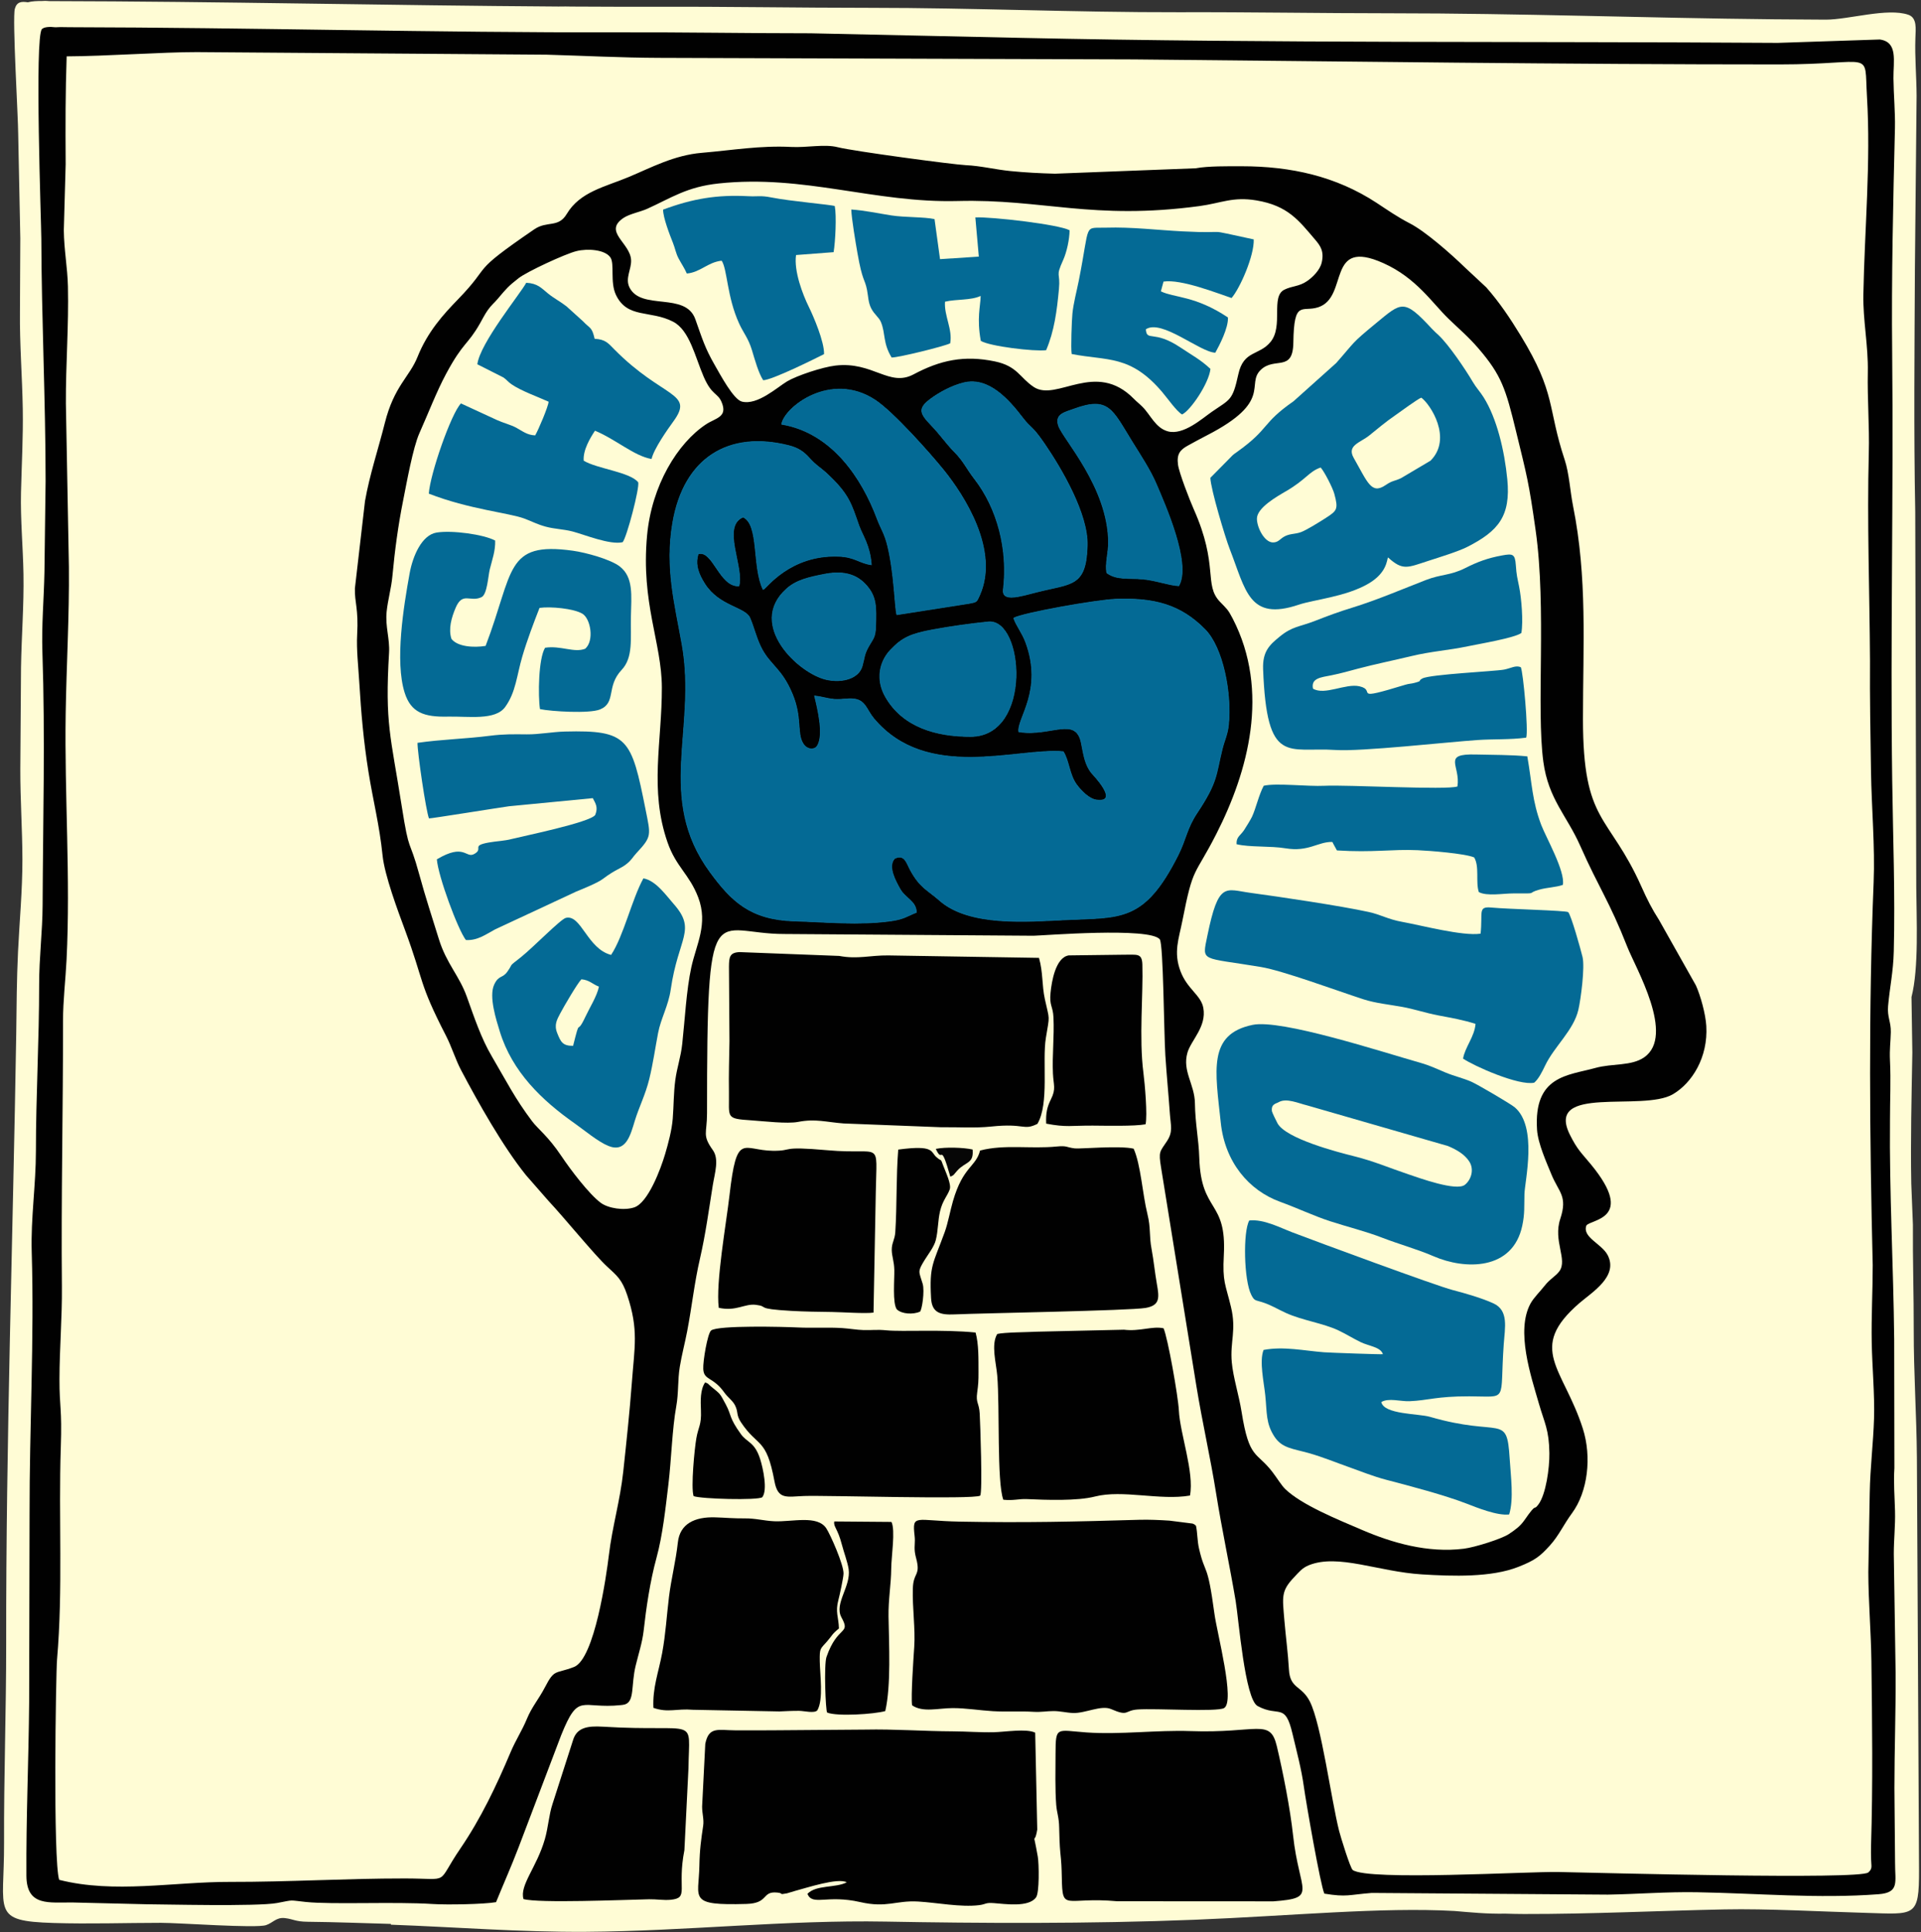 <?xml version="1.0" encoding="UTF-8"?>
<svg xmlns="http://www.w3.org/2000/svg" xmlns:xlink="http://www.w3.org/1999/xlink" width="521pt" height="524pt" viewBox="0 0 521 524" version="1.1">
<rect x="0" y="0" width="521" height="524" fill="#333333" stroke="none"/>
<g id="surface1">
<path style=" stroke:none;fill-rule:evenodd;fill:rgb(100%,98.799%,83.499%);fill-opacity:1;" d="M 394.484 518.223 C 398.863 518.586 403.066 519.039 408.324 518.945 C 409.996 519 411.664 519.035 413.324 519.039 C 431.441 519.07 449.551 518.168 467.66 517.793 C 479.27 517.551 494.012 518.398 505.93 518.727 C 519.391 519.102 520.508 520.082 520.465 506.988 L 519.887 395.254 C 519.793 383.762 519.012 372.277 519.031 360.812 C 519.047 351.266 518.738 341.594 518.805 332.109 L 518.363 321.016 C 518.137 309.16 518.449 297.281 518.652 285.43 L 518.422 270.375 C 520.445 262.562 519.773 249.176 519.715 240.656 L 519.438 138.867 C 519.016 116.82 519.242 94.723 519.348 72.668 L 519.805 25.984 C 519.777 20.633 519.297 15.633 519.48 10.293 C 519.566 7.801 519.973 4.844 517.578 4.008 C 511.938 2.047 501.406 5.324 495.215 5.328 L 481.055 5.23 C 446.395 4.887 412.098 3.602 377.355 3.602 C 358.148 3.602 338.832 3.25 319.57 3.316 C 291.707 3.371 263.898 2.121 235.945 2.121 C 216.742 2.121 197.422 1.77 178.164 1.836 C 175.312 1.84 172.461 1.844 169.609 1.84 C 164.746 1.809 159.887 1.789 155.027 1.781 C 154.07 1.777 152.762 1.719 151.473 1.773 C 105.5 1.484 59.516 0.387 13.617 0.301 C 13.434 0.301 13.242 0.297 13.035 0.293 L 13.031 0.27 C 12.449 0.215 11.961 0.227 11.527 0.27 C 10.18 0.262 8.695 0.309 7.539 0.625 L 7.441 0.609 C 5.82 0.371 4.551 0.473 4.023 2.391 C 3.312 4.969 4.934 31.93 4.934 36.316 L 5.508 64.633 C 5.508 71.262 5.41 77.914 5.41 84.531 C 5.312 93.332 6.031 102.137 6.176 110.934 C 6.301 118.465 5.875 125.984 5.695 133.512 C 5.52 140.902 6.242 148.316 6.367 155.707 C 6.512 164.125 5.836 172.547 5.699 180.961 L 5.508 208.512 C 5.484 216.758 6.062 224.93 6.078 233.004 C 6.09 241.449 5.293 249.719 4.887 258.121 C 4.531 265.508 4.492 273.156 4.402 280.453 C 3.508 335.582 1.609 390.586 1.676 445.766 C 1.695 463.746 1.031 481.734 1.102 499.719 C 1.18 518.562 -2.551 520.957 14.59 521.477 C 24.32 521.773 33.969 521.441 43.672 521.434 C 48.691 521.43 69.348 522.961 72.141 522.059 C 73.992 521.461 74.93 519.879 77.23 520.145 C 79.586 520.41 80.051 521.113 83.465 521.145 C 90.891 521.219 98.469 521.52 106.027 521.727 L 106.027 521.938 C 123.621 522.582 141.211 523.98 158.816 523.871 C 185.957 523.703 213.055 520.605 240.188 521.098 C 265.32 521.555 295.301 521.746 324.152 520.594 C 349.918 519.562 374.785 517.113 394.484 518.223 "/>
<path style=" stroke:none;fill-rule:evenodd;fill:rgb(0.392%,0.392%,0.392%);fill-opacity:1;" d="M 268.023 168.656 C 277.668 167.68 279.973 199.629 263.309 199.703 C 253.988 199.742 244.871 197.184 240.168 188.969 C 237.492 184.297 238.516 179.465 241.516 176.281 C 244.707 172.898 247.086 171.875 253.047 170.777 C 257.77 169.902 263.145 169.152 268.023 168.656 Z M 219.836 9.027 C 202.465 9.027 184.992 8.711 167.57 8.77 C 117.945 8.871 68.285 7.477 18.734 7.379 C 17.75 7.379 16.363 7.309 15.059 7.398 C 13.543 7.219 12.004 7.27 11.379 7.887 C 9.34 9.895 11.195 60.836 11.207 64.684 C 11.273 86.613 12.367 108.547 12.367 130.473 L 12.055 155.094 C 11.91 162.555 11.25 169.441 11.504 176.965 C 12.273 199.848 11.656 222.609 11.555 245.504 C 11.523 252.641 10.609 259.68 10.617 266.977 C 10.629 282.121 9.738 297.117 9.738 312.18 C 9.738 321.273 8.328 330.391 8.602 339.48 C 9.312 363.199 7.977 386.922 8.016 410.641 L 7.906 461.66 C 7.773 477.324 7.062 492.992 7.16 508.656 C 7.215 517.137 13.383 515.816 19.852 515.918 L 39.973 516.402 C 43.574 516.402 69.867 517.059 75.152 516.055 C 79.949 515.148 78.164 515.277 82.949 515.773 C 90.117 516.52 107.004 515.66 117.402 516.332 C 121.172 516.578 131.211 516.41 134.535 515.824 C 136.527 510.941 138.652 506.176 140.625 501.02 L 152.207 470.523 C 156.988 458.695 157.539 463.535 168.398 462.387 C 168.797 462.344 169.129 462.312 169.504 462.195 C 172.152 461.363 171.125 456.973 172.387 451.746 C 173.094 448.805 174.215 445.34 174.551 442.324 C 175.266 435.934 176.328 428.742 178.031 422.523 C 179.734 416.281 180.492 409.07 181.289 402.438 C 182.086 395.801 182.293 387.512 183.414 381.348 C 184.07 377.734 183.777 374.246 184.367 370.66 C 184.898 367.406 185.758 364.219 186.363 361.051 C 187.695 354.121 188.281 348.051 189.848 341.27 C 191.375 334.629 192.227 328.203 193.305 321.473 C 193.852 318.07 195.098 314.375 193.332 311.887 C 190.371 307.719 191.754 307.477 191.754 301.887 C 191.754 241.004 193.223 253.309 212.73 253.281 L 280.309 253.754 C 282.941 253.703 311.922 251.367 314.551 254.738 C 315.523 255.988 315.668 280.066 316.059 286.219 C 316.41 291.621 316.91 296.672 317.281 301.961 C 317.508 305.195 318.195 306.883 316.508 309.434 C 314.531 312.418 314.195 312.215 314.879 316.504 L 324.477 375.871 C 326.113 385.91 328.27 395.203 329.82 404.926 C 331.387 414.762 333.52 424.574 335.121 434.105 C 335.93 438.898 337.613 460.742 341.074 462.633 C 346.84 465.781 348.504 461.492 350.539 470.145 C 351.672 474.953 352.965 479.699 353.621 484.488 C 354.184 488.566 358.105 511.191 359.184 513.516 C 365.324 514.52 365.762 513.809 372.055 513.324 L 436.059 513.785 C 444.211 513.645 451.984 512.992 460.227 513.137 C 476.613 513.418 493.078 514.922 509.473 513.676 C 515.266 513.234 513.93 510.371 513.965 505.074 L 513.789 484.934 C 513.789 474.527 514.184 464.117 514.113 453.605 L 513.625 421.383 C 513.621 417.434 514.059 413.773 513.953 409.746 C 513.852 405.871 513.531 401.977 513.785 398.109 L 513.73 363.199 C 513.531 343.363 512.391 323.512 512.59 303.676 C 512.586 298.184 512.852 293.152 512.586 287.562 C 512.441 284.496 512.75 282.695 512.812 279.91 C 512.879 277.082 511.809 275.812 512.074 272.805 C 512.531 267.676 513.477 263.559 513.617 258.027 C 514.012 242.453 513.398 227.047 513.188 211.477 C 512.66 172.844 513.578 134.199 513.18 95.562 C 512.969 75.285 513.445 54.965 513.934 34.699 C 514.027 30.426 513.578 25.641 513.531 21.273 C 513.477 16.531 514.816 11.406 509.828 10.711 L 482.156 11.629 C 413.75 11.176 345.328 11.762 276.938 10.27 Z M 18.078 15.285 C 28.84 15.238 44.277 14.109 53.348 14.129 L 148.25 14.828 C 158.402 15.117 168.555 15.656 178.715 15.691 L 307.609 16.113 C 365.938 16.652 424.273 17.469 482.602 17.469 C 508.551 17.469 505.57 13.145 506.348 26.195 C 507.414 44.023 505.703 62.078 505.367 79.898 C 505.238 86.828 506.719 93.699 506.574 100.934 C 506.426 108.254 507.043 115.648 506.844 122.863 C 506.344 141.684 507.07 160.422 507.168 179.254 C 507.098 189.27 507.289 199.266 507.441 209.273 C 507.59 219.008 508.547 229.652 508.156 239.227 C 506.754 273.859 507.07 308.426 507.906 343.059 C 507.906 350.086 507.508 357.055 507.637 364.094 C 507.762 370.758 508.461 378.156 508.262 384.688 C 508.055 391.414 507.223 397.93 507.098 404.832 L 506.715 426.305 C 506.727 434.16 507.441 442.43 507.547 450.473 C 507.758 467.242 507.965 483.84 507.449 500.594 C 507.41 501.863 507.438 502.938 507.465 504.195 C 507.5 506.09 507.918 506.719 506.707 507.77 C 504.398 509.77 434.672 507.891 422.633 507.648 C 414.586 507.484 370.938 510.086 366.871 507.105 C 366.215 506.621 363.574 498.07 363.18 496.488 C 361.012 487.875 358.379 467.656 355.262 461.441 C 353.035 456.996 349.867 458.043 349.574 452.727 C 349.34 448.426 348.699 443.738 348.332 439.297 C 347.816 433.023 347.379 431.461 351.027 427.664 C 352.262 426.379 353.102 425.207 355.004 424.445 C 362.941 421.27 373.816 426.219 385.688 426.945 C 394.012 427.457 404.469 427.805 411.836 424.887 C 416.277 423.125 417.613 422.117 420.348 419.105 C 422.816 416.375 423.992 413.547 426.348 410.344 C 430.633 404.523 431.738 395.102 429.285 387.41 C 424.051 370.992 413.977 365.75 428.414 353.324 C 431.77 350.438 438.965 346.121 436.039 340.402 C 434.426 337.254 429.086 335.562 430.238 332.348 C 431.363 330.613 443.746 330.684 431.52 315.809 C 428.938 312.664 427.828 311.848 425.77 307.703 C 418.961 294.02 445.469 301.574 453.723 296.73 C 458.906 293.691 463.277 286.719 462.77 278.219 C 462.57 274.93 461.211 270.016 459.953 267.227 L 449.957 249.488 C 448.012 246.449 446.773 244.012 445.16 240.406 C 436.258 220.508 429.316 223.516 429.32 194.922 C 429.324 174.875 430.543 156.719 426.629 137.203 C 425.863 133.395 425.574 128.328 424.367 124.699 C 419.613 110.398 422.109 106.859 412.422 90.992 C 409.523 86.242 406.648 81.961 403.109 77.941 L 397.328 72.551 C 393.508 68.844 386.641 62.793 382.41 60.602 C 378.879 58.773 376.469 57.051 373.281 54.965 C 362.387 47.844 350.211 45.082 336.699 45.082 C 333.242 45.082 327.582 45.008 324.316 45.633 L 286.121 47.102 C 282.164 47 277.988 46.781 274.039 46.387 C 269.895 45.973 265.98 44.969 261.945 44.789 C 258.648 44.645 231.391 40.996 227.188 39.918 C 223.641 39.008 218.844 40.07 214.609 39.852 C 206.184 39.414 198.66 40.738 190.359 41.441 C 182.797 42.078 176.609 45.457 170.508 48.004 C 164.113 50.676 157.305 51.984 153.715 58.016 C 151.395 61.902 148.41 59.777 144.887 62.195 C 126.82 74.574 133.91 71.195 124.137 81.258 C 120.305 85.203 115.98 89.934 113.246 96.77 C 111.055 102.254 106.898 104.645 104.363 114.742 C 102.688 121.43 100.234 128.805 98.996 135.871 L 96.254 159.559 C 96.156 163.457 97.258 164.953 96.867 172.098 C 96.648 176.062 97.188 180.82 97.43 184.852 C 97.945 193.398 98.598 200.949 99.941 209.355 C 101.176 217.082 102.926 223.797 103.758 231.98 C 104.305 237.387 107.949 247.105 109.832 252.18 C 115.156 266.551 113.398 266.18 120.969 280.891 C 122.516 283.895 123.504 287.266 125.055 290.207 C 129.66 298.938 136.383 310.898 142.66 318.688 L 148.727 325.621 C 153.035 330.215 161.227 340.281 164.543 343.359 C 167.344 345.961 168.676 346.91 170.113 351.223 C 173.238 360.578 172.09 365.223 171.371 374.891 C 170.773 382.875 169.891 391.102 169.035 399.059 C 168.191 406.922 166.07 413.914 165.133 421.723 C 164.477 427.172 161.262 449.91 155.664 452.055 C 150.484 454.043 150.438 452.453 147.785 457.57 C 146.145 460.73 144.242 462.867 142.906 466.109 C 141.566 469.359 139.875 471.844 138.488 475.137 C 134.637 484.262 130.426 493.117 124.836 501.316 C 118.051 511.258 122.555 509.41 109.793 509.398 C 93.945 509.387 78.199 510.367 62.352 510.332 C 47.16 510.293 31.012 513.57 16.051 509.773 C 14.355 504.559 15.148 453.758 15.469 450.059 C 17.121 430.934 15.848 411.559 16.492 392.387 C 16.848 381.82 16.109 381.727 16.129 373.941 C 16.145 365.578 16.867 357.246 16.789 348.879 C 16.559 324.852 17.117 300.84 17.094 276.824 C 17.09 271.273 17.777 265.797 18.051 260.258 C 19.148 238.051 17.473 215.793 17.812 193.578 C 18.02 180.285 18.816 167.031 18.688 153.746 L 17.867 109.438 C 17.812 98.871 18.672 88.328 18.422 77.648 C 18.301 72.527 17.367 67.777 17.309 62.445 L 17.809 44.543 C 17.746 33.16 17.738 25.379 18.078 15.285 Z M 223.406 155.77 C 227.941 154.863 231.707 155.371 234.562 158.316 C 237.809 161.656 237.621 164.59 237.48 169.883 C 237.398 172.906 236.703 173.266 235.586 175.258 C 234.297 177.547 234.523 178.152 233.824 180.629 C 232.875 183.984 228.469 185.195 224.227 184.289 C 216.621 182.66 202.59 169.383 213.305 159.723 C 216.004 157.289 219.418 156.562 223.406 155.77 Z M 248.531 247.41 C 245.996 248.422 245.117 249.254 241.535 249.742 C 232.902 250.918 224.051 250.004 215.426 249.75 C 203.457 249.395 198.348 244.316 192.613 236.512 C 177.859 216.41 189.113 197.73 184.992 174.73 C 183.008 163.633 180.395 153.922 182.457 141.797 C 185.48 124.059 197.707 116.777 213.855 120.828 C 216.508 121.492 217.961 122.531 219.465 124.195 C 221.438 126.379 222.383 126.719 224.191 128.395 C 230.348 134.094 230.883 136.742 232.926 142.516 C 233.902 145.266 235.898 147.797 236.309 153.145 C 232.992 152.664 231.883 151.02 227.508 150.844 C 214.246 150.305 207.777 159.617 206.977 159.859 C 203.977 153.734 206.012 142.25 201.539 140.203 C 195.523 142.68 201.816 153.793 200.398 158.883 C 195.098 159.145 193.387 149.012 189.359 150.184 C 188.375 153.215 189.562 155.863 191.117 158.328 C 195.012 164.492 202.129 164.652 203.379 167.598 C 204.504 170.23 204.977 172.641 206.305 175.395 C 208.738 180.441 211.926 181.055 214.914 188.301 C 217.523 194.633 216.047 198.746 217.734 201.562 C 218.773 203.289 220.438 203.395 221.383 202.656 C 223.777 199.969 221.684 191.859 220.938 188.73 C 222.914 188.949 224.281 189.469 226.145 189.637 C 228.164 189.82 229.746 189.367 231.516 189.543 C 234.73 189.863 235.008 192.508 236.969 194.852 C 251.344 212.031 275.762 202.727 288.367 203.84 C 289.941 206.32 290.008 210.145 291.973 212.789 C 293.164 214.391 295.332 216.688 297.371 216.953 C 304.074 217.832 296.047 209.617 296.047 209.613 C 294.293 207.367 293.941 204.879 293.293 201.551 C 291.816 194.004 285.004 199.82 276.328 198.438 C 275.781 194.855 283.031 187.27 278.203 174.195 C 277.211 171.512 275.621 169.656 274.945 167.621 C 277.336 166.254 297.285 162.691 302.688 162.496 C 313.102 162.113 320.23 164 326.852 170.758 C 331.633 175.637 334.082 187.879 333.16 196.711 C 332.906 199.129 332.031 200.863 331.477 203.105 C 329.719 210.172 330.316 211.941 324.648 220.445 C 321.855 224.633 321.66 227.602 319.516 231.863 C 310.285 250.215 303.949 248.695 288.824 249.422 C 278.77 249.898 262.82 251.297 254.801 244.148 C 251.719 241.406 249.531 240.789 246.895 235.902 C 245.863 233.984 245.336 231.461 242.613 232.793 C 240.602 235.008 243.027 239.164 244.066 241.043 C 245.523 243.688 248.41 244.281 248.531 247.41 Z M 319.488 125.996 C 319.105 123.121 320.055 122 322.148 120.84 C 323.734 119.965 325.559 118.969 327.402 118.02 C 345.266 108.828 337.859 104.27 341.902 100.328 C 345.688 96.641 350.66 101.078 350.773 92.902 C 350.934 81.039 353.172 84.77 357.559 83.309 C 365.926 80.52 359.547 64.348 375.199 71.363 C 384.129 75.367 388.426 82.152 392.84 86.422 C 395.816 89.305 398.191 91.258 400.938 94.445 C 407.27 101.785 408.383 105.523 411.152 116.887 C 414.148 129.176 414.617 130.605 416.492 143.875 C 419.465 164.895 416.625 192.203 418.578 206.586 C 419.949 216.707 424.957 221.184 428.551 229.305 C 433.734 241.016 436.426 244.246 441.344 256.766 C 443.594 262.492 454.398 280.805 445.934 286.715 C 442.43 289.16 437.332 288.316 432.66 289.613 C 425.238 291.676 415.914 291.648 416.867 306.363 C 417.109 310.109 419.461 315.277 420.773 318.496 C 422.762 323.363 425.234 324.305 423.16 330.555 C 421.18 336.516 425.195 341.551 422.938 344.707 C 421.957 346.078 420.367 346.801 418.895 348.703 C 417.711 350.223 415.98 351.895 415.125 353.441 C 411.023 360.859 415.25 373.262 417.352 380.57 C 418.887 385.918 420.125 387.633 420.211 394.082 C 420.266 398.098 419.277 405.23 417.258 407.953 C 415.742 409.996 417.078 406.996 413.465 412.215 C 412.32 413.867 410.945 414.867 409.195 416.023 C 407.227 417.324 400.02 419.602 397.012 419.977 C 387.211 421.207 377.535 418.363 369.543 414.945 C 362.715 412.023 352.949 408.074 348.516 403.746 C 347.59 402.848 346.227 400.641 345.066 399.129 C 340.742 393.52 338.797 395.84 336.734 382.871 C 336.012 378.328 334.461 373.582 334.078 369.457 C 333.555 363.809 335.391 360.797 333.848 354.387 C 332.355 348.164 331.523 347.684 331.918 340.375 C 332.73 325.277 325.738 329.047 325.262 314.008 C 325.098 308.801 324.16 304.742 324.078 299.18 C 324.008 294.016 320.605 290.488 322.047 285.465 C 323.012 282.102 327.297 278.438 326.355 273.309 C 325.719 269.828 322.004 268.254 320.164 263.379 C 318.207 258.195 319.723 254.57 320.676 249.703 C 323.656 234.48 323.82 238.039 329.883 226.152 C 338.508 209.23 344.488 187.422 334.324 167.742 C 333.012 165.203 332.734 165.137 330.859 163.176 C 326.406 158.516 330.598 153.422 323.738 138.043 C 322.707 135.73 319.789 128.258 319.488 125.996 Z M 300.195 155.344 C 299.703 152.922 300.672 149.914 300.648 147.035 C 300.523 132.086 288.379 119.129 287.117 115.496 C 286.012 112.324 288.789 111.844 291.246 110.941 C 300.711 107.473 301.605 111.035 307.066 119.84 C 309.32 123.469 311.98 127.504 313.566 131.227 C 315.828 136.543 323.148 152.805 319.695 158.84 C 316.941 158.688 313.414 157.309 309.82 157.004 C 306.059 156.684 302.828 157.293 300.195 155.344 Z M 212.016 115.039 C 212.711 110.523 225.293 100.551 237.359 108.508 C 242.359 111.805 252.234 122.969 255.754 127.297 C 261.57 134.457 271.098 149.328 265.652 161.461 C 264.852 163.242 264.922 163.227 262.852 163.617 L 243.242 166.684 C 242.688 164.73 242.582 155.605 240.77 148.109 C 239.914 144.562 238.98 143.539 237.895 140.645 C 233.824 129.785 225.738 117.344 212.016 115.039 Z M 261.395 103.809 C 268.094 102.18 273.547 108.336 277.348 113.305 C 279.668 116.336 279.766 115.238 283.27 120.359 C 287.848 127.051 295.109 139.363 294.867 147.934 C 294.551 159.207 290.664 158.133 281.258 160.527 C 276.562 161.723 271.715 163.297 272.129 159.867 C 273.438 149 270.52 137.867 264.332 129.875 C 262.074 126.953 261.391 125.066 258.797 122.449 C 256.668 120.305 255.039 117.871 252.758 115.5 C 249.496 112.113 248.797 110.832 252.555 108.086 C 254.785 106.453 258.145 104.598 261.395 103.809 Z M 156.355 68.094 C 159.391 67.344 164.078 67.684 165.543 69.801 C 166.742 71.531 165.414 76.492 167.039 79.938 C 170.129 86.484 176.344 84.023 182.562 87.242 C 187.051 89.566 188.504 96.777 190.871 102.211 C 193.09 107.289 194.621 106.465 195.703 109.027 C 197.445 113.145 194.117 113.328 191.496 115.059 C 183.773 120.164 176.75 131.605 175.492 145.242 C 173.805 163.543 179.465 174.258 179.504 186.414 C 179.547 201.191 176.062 214.09 181.039 228.414 C 183.359 235.102 186.977 237.066 189.371 243.367 C 192.109 250.574 188.836 256.121 187.492 262.332 C 186.148 268.543 185.75 276.531 185.031 283.105 C 184.633 286.734 183.621 289.418 183.152 292.891 C 182.688 296.348 182.734 299.863 182.457 303.352 C 182.215 306.453 181.234 310.105 180.387 312.965 C 179.195 317 175.77 326.18 172.004 327.422 C 169.215 328.344 164.965 327.68 162.934 326.18 C 159.75 323.828 154.664 317.098 152.285 313.539 C 148.625 308.07 145.918 306.184 144.316 304.059 C 139.668 297.891 137.398 293.301 133.344 286.387 C 130.488 281.523 128.652 275.992 126.605 270.285 C 124.535 264.508 121.086 261.348 119.008 254.609 C 117.191 248.723 115.422 243.414 113.699 237.098 C 110.902 226.848 111.059 232.039 108.953 218.613 C 105.941 199.422 104.375 196.367 105.516 177.031 C 105.746 173.113 104.449 169.953 104.863 165.859 C 105.188 162.664 106.113 159.605 106.43 156.191 C 107.07 149.277 107.988 142.461 109.309 135.859 C 110.285 130.953 111.992 121.379 113.758 117.441 C 116.121 112.164 118.398 106.199 120.984 101.383 C 125.676 92.648 126.77 93.684 130.156 87.742 C 130.961 86.332 131.445 85.301 132.309 84.074 C 133.246 82.738 133.996 82.219 135.035 80.984 C 137.297 78.301 137.844 77.621 140.676 75.414 C 142.887 73.691 153.215 68.871 156.355 68.094 Z M 194.91 49.75 C 218.176 47.277 237.129 55.09 259.723 54.508 C 282.855 53.91 296.324 59.777 325.289 55.887 C 331.172 55.098 334.336 53.266 340.773 54.348 C 349.328 55.781 352.254 59.812 356.621 64.914 C 358.09 66.625 359.188 68.137 358.457 71.227 C 357.98 73.246 356.043 75.168 354.504 76.223 C 352.258 77.758 350.496 77.492 348.348 78.551 C 344.543 80.422 348.145 88.363 344.598 92.711 C 341.512 96.492 337.285 94.93 335.855 101.477 C 334.277 108.715 333.688 108.207 328.645 111.691 C 326.07 113.473 320.949 118.117 316.734 116.973 C 313.379 116.059 312.004 112.449 309.848 110.316 C 308.824 109.301 308.395 109.047 307.535 108.168 C 297.102 97.516 286.578 109.074 280.355 104.934 C 276.566 102.414 275.953 99.289 269.816 98.008 C 261.496 96.27 255.02 97.664 247.762 101.527 C 241.156 105.043 236.738 97.957 226.59 99.137 C 223.043 99.547 216.086 101.859 213.445 103.441 C 210.832 105.004 205.43 109.98 201.211 108.91 C 198.922 108.328 195.398 101.691 193.766 98.848 C 191.164 94.305 190.461 91.848 188.586 86.57 C 185.922 79.074 173.949 84.297 170.746 77.996 C 169.461 75.465 171.289 73.047 171.16 70.512 C 170.914 65.828 163.527 62.84 169.109 59.094 C 170.746 57.996 173.676 57.465 175.57 56.605 C 182.156 53.617 186.316 50.664 194.91 49.75 "/>
<path style=" stroke:none;fill-rule:evenodd;fill:rgb(0.392%,0.392%,0.392%);fill-opacity:1;" d="M 234.66 469.031 L 210.938 469.211 C 207.051 469.25 203.191 469.246 199.305 469.227 C 194.738 469.203 192.238 468.129 191.281 472.902 L 190.422 489.895 C 190.41 491.762 190.969 493.371 190.707 495.125 C 190.16 498.797 189.758 501.555 189.68 505.984 C 189.523 514.902 186.461 516.773 202.461 516.309 C 208.641 516.125 206.488 512.766 210.855 513.23 C 212.746 513.43 210.969 513.891 213.441 513.43 C 213.652 513.391 215.121 512.91 215.574 512.793 C 218.715 511.969 227.219 509.133 229.648 510.445 C 226.688 512.023 221.312 511.078 218.984 513.578 C 220.395 516.922 224.191 513.73 233.281 515.801 C 240.586 517.465 242.883 515.312 248.996 515.656 C 253.98 515.938 260.547 517.254 265.52 516.641 C 267.551 516.391 267.113 515.91 269.543 516.086 C 272.52 516.301 278.988 517.312 280.969 514.547 C 281.922 513.457 281.801 505.422 281.461 503.48 C 280.02 495.281 280.488 501.113 281.316 496.137 L 280.758 469.867 C 278.398 468.691 272.559 469.676 269.57 469.742 C 265.891 469.828 262.102 469.52 258.395 469.504 C 250.453 469.469 242.602 468.863 234.66 469.031 "/>
<path style=" stroke:none;fill-rule:evenodd;fill:rgb(0.392%,0.392%,0.392%);fill-opacity:1;" d="M 324.371 413.773 C 323.855 413.312 324.184 413.496 323.457 413.164 L 317.184 412.367 C 314.539 412.195 311.582 412.059 308.941 412.137 C 291.672 412.645 277.949 412.973 260.172 412.633 C 248.273 412.402 247.355 410.438 248.051 416.488 C 248.262 418.328 247.914 419.094 248.121 420.891 C 248.246 421.98 248.684 423.113 248.824 424.23 C 249.219 427.293 247.703 426.781 247.578 430.758 C 247.414 435.988 248.289 441.602 247.953 446.629 C 247.746 449.75 247.023 459.957 247.367 462.445 C 250.332 464.457 254.395 463.211 258.379 463.199 C 261.926 463.188 265.723 463.824 269.297 464.035 C 273.035 464.254 276.492 463.98 280.309 464.207 C 282.43 464.332 283.766 464.012 285.703 464.004 C 287.562 463.996 289.172 464.461 291.047 464.527 C 294.34 464.641 298.672 462.309 301.336 463.465 C 306.219 465.582 304.871 463.832 308.531 463.574 C 313.48 463.223 330.023 464.293 331.98 463.195 C 335.066 461.469 330.078 442.891 329.375 437.637 C 327.414 423.062 326.945 427.527 325.184 419.902 C 324.699 417.793 324.781 415.645 324.371 413.773 "/>
<path style=" stroke:none;fill-rule:evenodd;fill:rgb(0.392%,0.392%,0.392%);fill-opacity:1;" d="M 281.359 304.77 C 284.609 299.27 282.617 287.812 283.656 281.457 C 284.719 274.961 284.691 276.949 283.383 270.961 C 282.539 267.09 282.922 263.738 281.785 259.754 L 240.922 259.094 C 235.992 259.035 232.609 260.18 227.605 259.23 L 200.598 258.191 C 197.848 258.301 197.742 259.613 197.703 262.082 L 197.84 282.367 C 197.762 287.008 197.621 291.41 197.699 296.07 C 197.82 303.137 196.609 303.344 203.789 303.816 C 207.113 304.035 213.484 304.809 216.453 304.234 C 221.203 303.316 224.129 304.305 228.824 304.656 L 255.246 305.684 C 259.766 305.617 264.363 305.965 268.809 305.496 C 278.062 304.52 277.449 306.691 281.359 304.77 "/>
<path style=" stroke:none;fill-rule:evenodd;fill:rgb(0.392%,0.392%,0.392%);fill-opacity:1;" d="M 264.59 361.355 C 255.703 360.461 244.801 361.18 240.477 360.762 C 237.84 360.504 236.621 360.75 234.195 360.688 C 232.414 360.641 230.301 360.27 228.41 360.148 C 224.301 359.891 220.359 360.176 216.359 359.98 C 212.695 359.801 194.703 359.34 192.867 360.797 C 191.91 361.555 190.617 369.105 190.734 371.262 C 190.91 374.422 193.34 373.234 196.48 377.664 C 197.438 379.012 198.656 379.738 199.348 381.094 C 200.305 382.977 199.59 383.633 200.969 385.707 C 205.57 392.633 207.812 389.66 210.055 401.73 C 210.996 406.805 213.422 405.848 218.102 405.684 C 224.168 405.469 264.172 406.695 265.832 405.586 C 266.523 404.895 265.848 385.711 265.707 383.324 C 265.531 380.336 264.617 380.527 265.027 377.602 C 265.328 375.441 265.391 374.445 265.383 372.152 C 265.363 368.512 265.473 364.547 264.59 361.355 "/>
<path style=" stroke:none;fill-rule:evenodd;fill:rgb(0.392%,0.392%,0.392%);fill-opacity:1;" d="M 286.457 489.41 C 286.637 491.699 287.219 492.762 287.262 495.637 C 287.289 497.312 287.387 500.59 287.574 502.367 C 287.855 505 287.926 506.379 287.977 509.117 C 288.148 518.648 288.727 514.281 303.031 515.582 L 345.359 515.605 C 357.594 514.68 352.379 513.262 350.703 497.754 C 349.91 490.426 347.984 480.66 346.293 473.543 C 344.461 465.828 341.094 470.09 322.82 469.434 C 313.84 469.109 303.762 470.449 294.633 469.797 C 286.504 469.215 286.312 468.023 286.277 475.535 C 286.258 479.703 286.137 485.301 286.457 489.41 "/>
<path style=" stroke:none;fill-rule:evenodd;fill:rgb(0.392%,0.392%,0.392%);fill-opacity:1;" d="M 265.812 311.996 C 264.629 316.543 261.199 316.25 258.461 325.699 C 257.68 328.383 257.117 331.648 256.211 334.141 C 253.098 342.723 252.016 343.086 252.52 352.039 C 252.742 355.98 254.965 356.613 258.816 356.438 C 266.434 356.098 306.441 355.43 310.719 354.68 C 314.664 353.984 314.41 351.879 313.754 348.168 C 313.211 345.109 312.887 341.742 312.344 338.859 C 311.594 334.891 312.172 333.172 311.18 329.156 C 309.859 323.836 309.406 315.859 307.457 311.496 C 303.633 310.602 292.953 311.598 291.504 311.422 C 289.117 311.133 289.465 310.625 286.59 310.91 C 279.484 311.613 272.516 310.262 265.812 311.996 "/>
<path style=" stroke:none;fill-rule:evenodd;fill:rgb(0.392%,0.392%,0.392%);fill-opacity:1;" d="M 227.531 441.605 C 227.438 438.438 226.492 437.219 227.387 433.852 C 227.719 432.598 228.738 427.961 228.777 426.746 C 228.855 424.336 225.191 416.113 224.109 414.465 C 221.688 410.781 214.883 412.742 210.039 412.539 C 207.156 412.414 205.008 411.73 201.988 411.758 C 198.973 411.785 196.688 411.555 193.934 411.473 C 188.406 411.309 184.395 413.215 183.844 418.277 C 183.277 423.453 182.051 428.062 181.441 433.023 C 180.785 438.359 180.551 443.039 179.59 448.258 C 178.633 453.434 176.941 457.699 177.215 463.133 C 181.223 464.527 183.391 463.273 187.973 463.656 L 211.391 464.105 C 213.215 464.027 214.926 463.926 216.77 463.945 C 218.141 463.961 220.895 464.695 221.676 463.793 C 223.379 460.859 222.375 454.043 222.328 450.457 C 222.277 446.836 222.441 447.27 224.34 445.082 C 225.828 443.367 225.551 443.227 227.531 441.605 "/>
<path style=" stroke:none;fill-rule:evenodd;fill:rgb(0.392%,0.392%,0.392%);fill-opacity:1;" d="M 270.465 361.75 C 268.734 364.617 270.18 369.617 270.465 373.035 C 271.188 381.723 270.32 401.828 272.113 406.699 C 274.965 406.98 276.27 406.426 278.496 406.523 C 283.676 406.758 292.125 407.074 296.984 405.824 C 304.453 403.91 314.621 406.965 322.738 405.562 C 323.938 399.207 320.039 388.879 319.719 382.441 C 319.531 378.656 316.734 362.848 315.574 360.203 C 312.457 359.539 309.16 361.121 304.84 360.59 L 281.266 361.129 C 278.703 361.273 272.398 361.281 270.465 361.75 "/>
<path style=" stroke:none;fill-rule:evenodd;fill:rgb(1.599%,41.599%,58.4%);fill-opacity:1;" d="M 129.461 98.789 L 136.543 102.367 C 137.598 103.121 137.699 103.496 138.738 104.215 C 141.367 106.027 145.844 107.594 148.793 108.938 C 148.691 110.297 145.996 116.629 145.148 118.066 C 142.914 117.973 141.789 116.945 139.973 115.965 C 138.566 115.207 136.434 114.66 134.844 113.934 L 125.012 109.402 C 122.352 112.137 116.633 128.566 116.301 133.867 C 127.262 138.129 138.047 139.078 142.18 140.613 C 144.316 141.406 145.648 142.184 148.051 142.832 C 150.422 143.469 152.852 143.5 155.219 144.113 C 158.531 144.973 165.402 147.836 168.871 147.035 C 170.012 145.672 173.492 132.34 173.09 130.793 C 170.887 128 161.898 127.121 158.305 124.93 C 158.078 122.031 160.117 118.691 161.367 116.797 C 167.016 119.137 172.008 123.68 176.715 124.469 C 177.32 121.746 181.02 116.484 182.637 114.266 C 188.438 106.32 179.789 108.109 166.59 94.723 C 164.973 93.082 164.164 92.004 161.277 91.879 C 160.504 88.574 160.141 89.262 158.094 87.102 L 153.633 83.07 C 152.074 81.844 150.258 80.914 148.609 79.574 C 146.793 78.098 145.836 76.855 142.723 76.68 C 141.203 79.574 130.168 93.027 129.461 98.789 "/>
<path style=" stroke:none;fill-rule:evenodd;fill:rgb(1.599%,41.599%,58.4%);fill-opacity:1;" d="M 113.234 201.441 C 113.172 203.863 115.551 220.105 116.348 221.941 C 116.773 222.004 135.496 218.992 138.051 218.641 L 160.773 216.445 C 161.602 218.008 162.227 218.965 161.445 220.965 C 160.34 222.988 141.141 226.895 138.855 227.504 C 136.801 228.055 134.699 228.086 132.539 228.473 C 127.59 229.367 131.289 230.105 128.605 231.59 C 126.293 232.867 126.039 228.547 118.48 233.031 C 118.828 237.637 124.191 252.113 126.352 254.914 C 129.492 255.117 131.812 253.352 134.258 252.043 L 156.215 241.801 C 158.336 240.934 162.066 239.426 163.492 238.352 C 167.121 235.613 168.25 235.676 170.078 234.176 C 171.355 233.129 171.547 232.488 172.609 231.344 C 176.801 226.828 176.504 226.617 175.082 219.508 C 171.238 200.246 170.398 197.945 153.203 198.379 C 149.816 198.465 146.191 199.172 142.914 199.141 C 139.102 199.105 136.613 199.051 132.891 199.523 C 126.191 200.379 119.84 200.488 113.234 201.441 "/>
<path style=" stroke:none;fill-rule:evenodd;fill:rgb(1.599%,41.599%,58.4%);fill-opacity:1;" d="M 122.438 173.254 C 121.559 170.539 122.449 167.473 123.578 164.816 C 125.477 160.363 127.52 163.402 130.598 161.934 C 132.152 161.188 132.383 156.223 132.832 154.402 C 133.492 151.738 134.375 149.453 134.297 146.59 C 131.133 144.895 122.539 143.746 118.406 144.422 C 114.395 145.078 111.957 150.762 111.102 155.453 C 109.453 164.52 107.062 179.309 109.742 187.828 C 111.438 193.223 115.008 194.48 121.43 194.332 C 127 194.199 134.309 195.449 137.012 191.715 C 139.922 187.699 140.137 183.195 141.664 178 C 142.98 173.523 144.82 168.695 146.328 164.848 C 149.281 164.426 155.559 165 157.949 166.422 C 160.164 167.738 161.242 173.719 158.711 175.93 C 155.668 177.109 152.109 175 147.836 175.656 C 146.039 178.566 145.891 188.594 146.449 192.297 C 149.469 192.926 159.867 193.574 162.75 192.379 C 167.188 190.539 164.344 186.164 168.59 181.672 C 171.781 178.297 170.984 173.211 171.113 167.172 C 171.23 161.527 171.863 156.547 168.098 153.621 C 165.617 151.691 158.957 149.848 155.391 149.348 C 136.879 146.758 139.449 154.879 131.703 175.156 C 128.488 175.688 124.086 175.395 122.438 173.254 "/>
<path style=" stroke:none;fill-rule:evenodd;fill:rgb(1.599%,41.599%,58.4%);fill-opacity:1;" d="M 155.43 283.605 C 152.578 283.645 152.07 282.508 151.137 280.184 C 150.211 277.887 151.047 276.531 151.992 274.723 C 152.973 272.859 156.633 266.613 157.68 265.566 C 159.883 265.758 160.59 266.84 162.438 267.555 C 161.922 270.117 159.914 273.27 158.777 275.707 C 156.164 281.32 157.547 275.203 155.43 283.605 Z M 165.734 258.953 C 159.273 257.297 157.617 247.895 153.465 248.91 C 152.035 249.262 144.617 256.91 141.309 259.543 C 137.625 262.473 139.445 260.859 137.621 263.469 C 136.277 265.395 135.254 264.344 134.02 267.027 C 132.539 270.254 134.586 276.562 135.547 279.703 C 138.898 290.629 146.922 298.355 155.836 304.625 C 158.449 306.461 162.145 309.578 164.945 310.73 C 169.801 312.73 170.988 307.781 172.191 303.863 C 173.34 300.133 175.074 296.816 176.102 292.57 C 177.133 288.336 177.664 284.41 178.484 280.117 C 179.23 276.207 181.273 272.746 181.91 268.348 C 183.969 254.09 189.035 252.285 182.684 245.109 C 180.645 242.809 177.887 238.785 174.496 238.195 C 171.352 243.922 169.137 253.828 165.734 258.953 "/>
<path style=" stroke:none;fill-rule:evenodd;fill:rgb(1.599%,41.599%,58.4%);fill-opacity:1;" d="M 358.184 126.781 C 359.188 127.887 361.434 132.27 361.879 133.895 C 363.039 138.113 362.586 138.504 359.629 140.426 C 358.145 141.387 354.289 143.797 352.797 144.32 C 351.176 144.887 349.969 144.672 348.492 145.41 C 347.148 146.078 346.77 147.121 345.211 147.098 C 342.969 147.059 340.941 143.199 340.891 140.715 C 340.828 137.758 346.195 134.711 348.832 133.176 C 354.262 130.023 354.984 127.867 358.184 126.781 Z M 385.484 107.844 C 387.949 109.637 393.996 118.906 387.98 124.926 L 380.09 129.602 C 378.113 130.59 377.82 130.172 375.797 131.547 C 371.922 134.176 370.938 130.844 367.141 124.172 C 365.211 120.781 368.887 120.062 371.332 118.113 C 373.645 116.27 375.707 114.473 378.395 112.633 C 379.785 111.68 384.559 108.121 385.484 107.844 Z M 328.266 129.578 C 328.348 132.613 332.324 145.836 333.504 148.848 C 337.883 160.039 338.68 168.551 352.25 163.977 C 356.301 162.609 365.113 161.82 371.184 158.242 C 376.184 155.293 376.105 151.855 376.441 151.16 C 380.469 154.812 381.695 153.941 387.41 152.086 C 390.348 151.133 395.512 149.547 397.934 148.316 C 406.355 144.043 409.766 139.977 408.801 130.008 C 408.047 122.188 405.941 113.402 402.391 107.766 C 401.34 106.094 400.395 105.199 399.438 103.562 C 397.383 100.062 392.879 93.438 390.168 90.898 C 389.508 90.277 389.012 89.867 388.328 89.129 C 380.711 80.906 380.168 81.902 373.137 87.695 C 366.336 93.301 367.695 92.434 362.395 98.445 L 350.828 108.809 C 342.094 114.887 344.43 116.129 335.758 122.367 C 334.805 123.051 334.516 123.188 333.785 123.988 L 328.266 129.578 "/>
<path style=" stroke:none;fill-rule:evenodd;fill:rgb(1.599%,41.599%,58.4%);fill-opacity:1;" d="M 375.062 367.227 C 374.781 367.336 360.598 366.824 359.066 366.707 C 353.73 366.297 348.129 365.039 342.691 366.078 C 341.5 369.184 342.789 374.797 343.156 378.367 C 343.648 383.102 343.273 385.973 345.652 389.598 C 347.723 392.754 350.637 392.82 355.047 394.078 C 358.949 395.188 362.016 396.496 365.664 397.781 C 369.211 399.035 372.328 400.336 376.031 401.305 C 382.32 402.941 391.84 405.453 397.777 407.758 C 400.582 408.844 406.109 411.09 409.305 410.691 C 410.598 406.484 409.746 400.402 409.438 395.465 C 408.664 383.109 407.195 389.848 387.816 384.215 C 384.699 383.309 375.355 383.605 374.625 380.207 C 376.605 379.012 379.84 380.078 382.289 379.977 C 387.426 379.762 389.457 378.641 398.465 378.652 C 409.246 378.664 406.699 380.559 407.832 364.543 C 408.152 360 409.223 355.387 405.062 353.461 C 401.949 352.027 397.477 350.738 393.973 349.828 C 389.387 348.637 357.438 336.836 350.484 334.184 C 347.078 332.883 342.73 330.555 338.82 330.969 C 337.078 334.035 337.359 347.246 339.367 351.145 C 340.227 352.816 340.441 352.523 342.305 353.117 C 344.84 353.926 346.426 354.992 348.805 356.066 C 353.195 358.051 358.871 358.84 362.914 360.738 C 365.137 361.781 366.848 362.906 369.059 363.973 C 371.305 365.051 374.449 365.277 375.062 367.227 "/>
<path style=" stroke:none;fill-rule:evenodd;fill:rgb(1.599%,41.599%,58.4%);fill-opacity:1;" d="M 381.926 318.434 C 376.785 316.707 372.637 314.887 367.176 313.527 C 362.762 312.43 348.766 308.793 346.473 304.613 C 346.156 304.035 345 301.652 344.965 301.355 C 344.719 299.367 345.988 299.344 346.828 298.867 C 348.914 297.684 352.188 299.203 354.527 299.762 L 392.715 310.781 C 395.27 311.855 397.227 313.09 398.438 314.898 C 399.938 317.145 398.961 319.996 397.277 321.305 C 394.953 323.109 384.906 319.434 381.926 318.434 Z M 339.715 277.926 C 327.512 280.449 329.59 290.289 331.094 304.48 C 332.219 315.105 338.66 322.797 347.156 325.891 C 351.863 327.605 356.352 329.738 360.66 331.145 C 365.832 332.824 370.191 333.836 374.977 335.68 C 379.508 337.426 384.594 338.832 388.785 340.66 C 397.293 344.371 410.266 344.59 412.855 332.402 C 413.562 329.086 413.359 327.246 413.449 323.809 C 413.551 320.188 417.078 305.562 410.797 300.262 C 409.73 299.363 400.719 294.059 398.984 293.312 C 396.777 292.355 394.473 291.852 392.035 290.844 C 389.844 289.934 387.898 288.973 385.289 288.23 C 374.652 285.215 347.469 276.316 339.715 277.926 "/>
<path style=" stroke:none;fill-rule:evenodd;fill:rgb(1.599%,41.599%,58.4%);fill-opacity:1;" d="M 400.184 277.652 C 399.918 281.141 397.309 283.984 396.801 287.07 C 399.664 289.047 411.926 294.508 416.094 293.602 C 417.27 292.613 418.242 290.668 419.07 288.934 C 421.543 283.758 426.789 279.418 428.078 273.816 C 428.762 270.852 429.867 262.285 429.207 259.527 C 428.742 257.582 426.141 248.238 425.316 247.352 C 424.551 246.887 409.188 246.555 404.477 246.109 C 400.734 245.758 402.172 247.41 401.555 253.191 C 396.734 253.914 385.539 250.941 380.461 250.027 C 376.227 249.262 374.777 248.098 371.156 247.301 C 363.637 245.648 346.742 243.145 339.141 242.121 C 332.301 241.199 330.492 238.902 327.445 253.785 C 325.965 261.016 325.625 259.496 341.941 262.223 C 347.973 263.23 362.629 268.672 369.801 270.996 C 373.062 272.055 376.875 272.422 380.344 273.055 C 383.598 273.648 386.629 274.695 390.047 275.348 C 393.891 276.078 396.777 276.57 400.184 277.652 "/>
<path style=" stroke:none;fill-rule:evenodd;fill:rgb(1.599%,41.599%,58.4%);fill-opacity:1;" d="M 413.922 200.035 C 414.566 198.266 413.113 182.262 412.461 180.926 C 411.035 180.34 409.836 181.211 407.93 181.582 C 405.531 182.047 387.898 182.855 385.789 183.977 C 384.297 184.773 386.062 184.527 383.668 185.176 C 382.688 185.441 382.188 185.371 381.141 185.688 C 365.977 190.316 373.605 187.211 368.691 186.105 C 364.926 185.258 359.289 188.656 356.102 186.75 C 355.504 183.859 358.309 183.688 361.164 183.113 C 363.703 182.602 365.891 181.965 368.324 181.32 C 373.09 180.062 377.977 179.078 382.781 177.922 C 388.203 176.613 392.871 176.363 398.035 175.27 C 401.027 174.641 410.828 173.004 412.613 171.648 C 413.16 168.496 412.645 162.27 412 159.074 C 411.496 156.559 411.305 156.051 411.113 153.27 C 410.902 150.164 410.234 150.109 407.391 150.621 C 403.449 151.336 400.699 152.383 397.398 154.047 C 393.332 156.098 390.848 155.688 386.758 157.273 C 380.617 159.652 373.414 162.73 366.906 164.734 C 362.844 165.988 360.344 166.934 356.68 168.359 C 352.422 170.02 350.504 169.824 347.074 172.637 C 344.336 174.883 342.383 176.621 342.57 181.484 C 343.578 207.809 349.301 202.508 362.203 203.379 C 369.191 203.848 392.461 201.242 400.703 200.68 C 405.113 200.379 409.48 200.625 413.922 200.035 "/>
<path style=" stroke:none;fill-rule:evenodd;fill:rgb(1.599%,41.599%,58.4%);fill-opacity:1;" d="M 395.277 213.27 C 392.5 214.305 365.391 212.777 359.234 213.09 C 354.641 213.32 346.051 212.281 342.738 213.082 C 341.367 215.652 340.629 219.219 339.551 221.508 C 339.215 222.223 337.816 224.504 337.387 225.141 C 336.324 226.699 335.277 226.938 335.371 228.934 C 338.902 229.797 344.52 229.359 348.676 230.047 C 354.898 231.078 357.438 228.234 361.316 228.316 C 361.395 228.418 361.484 228.465 361.516 228.652 L 362.59 230.617 C 372.465 231.246 377.465 230.238 384.488 230.555 C 387.676 230.695 397.262 231.43 399.812 232.516 C 401.305 234.977 400.164 239.223 401.078 241.914 C 403.254 243.098 407.738 242.262 410.547 242.273 C 417.711 242.301 413.648 242.328 417.488 241.25 C 419.629 240.648 422.117 240.613 423.863 239.957 C 424.578 236.324 419.254 227.012 418.004 223.711 C 415.523 217.172 415.516 212.492 414.227 205.109 C 409.656 204.66 404.914 204.73 400.25 204.605 C 390.98 204.355 396.16 207.562 395.277 213.27 "/>
<path style=" stroke:none;fill-rule:evenodd;fill:rgb(0.392%,0.392%,0.392%);fill-opacity:1;" d="M 194.938 354.652 C 199.707 355.688 201.918 353.461 204.996 353.84 C 208.754 354.305 204.469 354.906 214.551 355.48 C 218.23 355.691 222.02 355.738 225.711 355.785 C 228.477 355.82 234.672 356.273 236.91 355.949 L 237.523 323.352 C 237.758 308.723 239.434 313.258 224.59 311.934 C 211.086 310.73 215.457 312.129 209.625 312.07 C 201.395 311.988 199.836 306.762 197.844 324.176 C 196.977 331.758 194.074 347.824 194.938 354.652 "/>
<path style=" stroke:none;fill-rule:evenodd;fill:rgb(0.392%,0.392%,0.392%);fill-opacity:1;" d="M 141.98 514.988 C 146.145 516.152 168.926 515.199 176.027 515.043 C 178.027 515 180.004 515.367 181.895 515.18 C 187.008 514.668 183.555 512.246 185.621 501.707 L 186.719 479.57 C 186.902 464.953 189.781 469.84 163.496 468.242 C 159.395 467.992 156.43 468.441 155.406 471.918 L 149.855 489.184 C 148.867 492.137 148.707 495.5 147.777 498.73 C 145.574 506.406 140.863 511.246 141.98 514.988 "/>
<path style=" stroke:none;fill-rule:evenodd;fill:rgb(1.599%,41.599%,58.4%);fill-opacity:1;" d="M 253.457 59.414 C 250.688 58.805 245.344 58.973 241.754 58.418 C 238.129 57.859 234.52 57.055 230.879 56.816 C 230.961 59.352 232.062 65.812 232.551 68.617 C 233.906 76.395 234.535 75.52 235.141 78.586 C 235.5 80.422 235.461 82.02 236.285 83.633 C 237.148 85.312 238.395 86.047 238.926 87.348 C 240.215 90.508 239.406 92.98 241.82 96.949 C 243.633 96.988 256.055 93.93 257.703 93.102 C 258.395 89.277 256.023 85.637 256.297 81.816 C 259.461 81.07 263.234 81.504 265.969 80.254 C 265.906 83.172 264.875 86.23 266.004 92.43 C 268.281 93.898 280.547 95.375 283.727 94.961 C 285.938 89.789 286.648 84.305 287.199 78.379 C 287.641 73.633 286.156 75.352 288.352 70.496 C 289.312 68.371 290.059 64.941 290.086 62.445 C 287.094 60.836 268.809 58.754 264.527 58.953 L 265.469 69.59 L 254.949 70.277 L 253.457 59.414 "/>
<path style=" stroke:none;fill-rule:evenodd;fill:rgb(1.599%,41.599%,58.4%);fill-opacity:1;" d="M 290.652 96.004 C 300.367 97.895 306.562 96.152 315.207 106.32 C 316.633 107.992 319.07 111.512 320.59 112.395 C 322.812 111.41 327.895 103.949 328.289 100.039 C 325.594 97.516 323.312 96.348 320.141 94.223 C 312.871 89.352 311.027 92.758 310.766 89.297 C 315.07 86.449 325.445 95.523 329.609 95.645 C 330.695 93.691 333.164 88.98 333.039 86.09 C 324.113 80.129 318.477 80.797 314.844 79.004 L 315.559 76.359 C 320.316 75.613 330.273 79.574 334.016 80.816 C 336.336 78.129 340.188 69.316 340.027 64.922 C 324.996 61.711 334.988 63.484 320.688 62.742 C 313.758 62.383 306.898 61.523 300 61.738 C 293.715 61.934 295.762 60.102 292.582 76.102 C 291.996 79.051 291.141 82.176 290.855 85.031 C 290.664 86.934 290.387 94.434 290.652 96.004 "/>
<path style=" stroke:none;fill-rule:evenodd;fill:rgb(1.599%,41.599%,58.4%);fill-opacity:1;" d="M 179.844 56.844 C 179.793 58.918 181.688 63.816 182.508 65.848 C 183.098 67.309 183.293 68.688 184.047 70.098 C 184.871 71.633 185.605 72.648 186.277 74.176 C 189.969 73.852 191.93 71.105 195.723 70.695 C 197.273 72.996 197.137 80.465 200.461 87.73 C 201.688 90.41 202.945 91.676 203.945 94.977 C 204.742 97.613 205.703 101.125 206.98 103.105 C 209.195 103.156 221.164 97.223 223.492 96.031 C 223.594 92.711 220.637 85.797 219.34 83.172 C 217.734 79.922 215.266 73.512 215.898 69.16 L 226.086 68.383 C 226.562 65.566 226.914 58.52 226.402 55.879 C 225.258 55.473 214.629 54.621 209.125 53.531 C 206.285 52.969 205.531 53.34 202.883 53.203 C 194.461 52.77 187.898 53.852 179.844 56.844 "/>
<path style=" stroke:none;fill-rule:evenodd;fill:rgb(0.392%,0.392%,0.392%);fill-opacity:1;" d="M 283.738 304.707 C 289.273 305.773 290.578 305.199 296.422 305.242 C 299.844 305.266 307.715 305.449 310.691 304.883 C 311.246 302.395 310.484 293.824 310.109 290.926 C 308.887 281.465 310.074 269.629 309.824 261.551 C 309.727 258.359 308.297 258.953 304.934 258.898 L 289.84 259.086 C 286.281 259.68 285.223 266.16 284.922 269.227 C 284.57 272.824 285.566 272.758 285.715 275.898 C 285.957 281.125 285.34 286.148 285.574 291.145 C 285.723 294.328 286.461 295.238 285.031 298.102 C 284.008 300.148 283.602 301.812 283.738 304.707 "/>
<path style=" stroke:none;fill-rule:evenodd;fill:rgb(0.392%,0.392%,0.392%);fill-opacity:1;" d="M 241.711 425.414 C 241.73 422.098 242.891 414.961 241.773 412.715 L 226.258 412.59 C 226.008 414.062 227.184 414.441 228.305 418.793 C 228.828 420.816 229.879 423.625 230.16 425.5 C 230.859 430.168 226.176 434.871 228.211 438.59 C 230.84 443.398 227.191 440.578 224.152 449.344 C 223.43 451.434 223.91 464.055 224.336 464.41 C 227.008 465.516 237.148 464.848 240.098 464.004 C 241.695 457.016 241.105 445.934 240.98 438.391 C 240.906 433.762 241.684 429.551 241.711 425.414 "/>
<path style=" stroke:none;fill-rule:evenodd;fill:rgb(1.599%,41.599%,58.4%);fill-opacity:1;" d="M 261.395 103.809 C 258.145 104.598 254.785 106.453 252.555 108.086 C 248.797 110.832 249.496 112.113 252.758 115.5 C 255.039 117.871 256.668 120.305 258.797 122.449 C 261.391 125.066 262.074 126.953 264.332 129.875 C 270.52 137.867 273.438 149 272.129 159.867 C 271.715 163.297 276.562 161.723 281.258 160.527 C 290.664 158.133 294.551 159.207 294.867 147.934 C 295.109 139.363 287.848 127.051 283.27 120.359 C 279.766 115.238 279.668 116.336 277.348 113.305 C 273.547 108.336 268.094 102.18 261.395 103.809 "/>
<path style="fill:none;stroke-width:2.16;stroke-linecap:butt;stroke-linejoin:miter;stroke:rgb(1.599%,41.599%,58.4%);stroke-opacity:1;stroke-miterlimit:22.926;" d="M 2613.945 4201.914 C 2581.445 4194.023 2547.852 4175.469 2525.547 4159.141 C 2487.969 4131.68 2494.961 4118.867 2527.578 4085 C 2550.391 4061.289 2566.68 4036.953 2587.969 4015.508 C 2613.906 3989.336 2620.742 3970.469 2643.32 3941.25 C 2705.195 3861.328 2734.375 3750 2721.289 3641.328 C 2717.148 3607.031 2765.625 3622.773 2812.578 3634.727 C 2906.641 3658.672 2945.508 3647.93 2948.672 3760.664 C 2951.094 3846.367 2878.477 3969.492 2832.695 4036.406 C 2797.656 4087.617 2796.68 4076.641 2773.477 4106.953 C 2735.469 4156.641 2680.938 4218.203 2613.945 4201.914 Z M 2613.945 4201.914 " transform="matrix(0.1,0,0,-0.1,0,524)"/>
<path style=" stroke:none;fill-rule:evenodd;fill:rgb(1.599%,41.599%,58.4%);fill-opacity:1;" d="M 300.195 155.344 C 302.828 157.293 306.059 156.684 309.82 157.004 C 313.414 157.309 316.941 158.688 319.695 158.84 C 323.148 152.805 315.828 136.543 313.566 131.227 C 311.98 127.504 309.32 123.469 307.066 119.84 C 301.605 111.035 300.711 107.473 291.246 110.941 C 288.789 111.844 286.012 112.324 287.117 115.496 C 288.379 119.129 300.523 132.086 300.648 147.035 C 300.672 149.914 299.703 152.922 300.195 155.344 "/>
<path style="fill:none;stroke-width:2.16;stroke-linecap:butt;stroke-linejoin:miter;stroke:rgb(1.599%,41.599%,58.4%);stroke-opacity:1;stroke-miterlimit:22.926;" d="M 3001.953 3686.562 C 3028.281 3667.07 3060.586 3673.164 3098.203 3669.961 C 3134.141 3666.914 3169.414 3653.125 3196.953 3651.602 C 3231.484 3711.953 3158.281 3874.57 3135.664 3927.734 C 3119.805 3964.961 3093.203 4005.312 3070.664 4041.602 C 3016.055 4129.648 3007.109 4165.273 2912.461 4130.586 C 2887.891 4121.562 2860.117 4116.758 2871.172 4085.039 C 2883.789 4048.711 3005.234 3919.141 3006.484 3769.648 C 3006.719 3740.859 2997.031 3710.781 3001.953 3686.562 Z M 3001.953 3686.562 " transform="matrix(0.1,0,0,-0.1,0,524)"/>
<path style=" stroke:none;fill-rule:evenodd;fill:rgb(1.599%,41.599%,58.4%);fill-opacity:1;" d="M 248.531 247.41 C 248.41 244.281 245.523 243.688 244.066 241.043 C 243.027 239.164 240.602 235.008 242.613 232.793 C 245.336 231.461 245.863 233.984 246.895 235.902 C 249.531 240.789 251.719 241.406 254.801 244.148 C 262.82 251.297 278.77 249.898 288.824 249.422 C 303.949 248.695 310.285 250.215 319.516 231.863 C 321.66 227.602 321.855 224.633 324.648 220.445 C 330.316 211.941 329.719 210.172 331.477 203.105 C 332.031 200.863 332.906 199.129 333.16 196.711 C 334.082 187.879 331.633 175.637 326.852 170.758 C 320.23 164 313.102 162.113 302.688 162.496 C 297.285 162.691 277.336 166.254 274.945 167.621 C 275.621 169.656 277.211 171.512 278.203 174.195 C 283.031 187.27 275.781 194.855 276.328 198.438 C 285.004 199.82 291.816 194.004 293.293 201.551 C 293.941 204.879 294.293 207.367 296.047 209.613 C 296.047 209.617 304.074 217.832 297.371 216.953 C 295.332 216.688 293.164 214.391 291.973 212.789 C 290.008 210.145 289.941 206.32 288.367 203.84 C 275.762 202.727 251.344 212.031 236.969 194.852 C 235.008 192.508 234.73 189.863 231.516 189.543 C 229.746 189.367 228.164 189.82 226.145 189.637 C 224.281 189.469 222.914 188.949 220.938 188.73 C 221.684 191.859 223.777 199.969 221.383 202.656 C 220.438 203.395 218.773 203.289 217.734 201.562 C 216.047 198.746 217.523 194.633 214.914 188.301 C 211.926 181.055 208.738 180.441 206.305 175.395 C 204.977 172.641 204.504 170.23 203.379 167.598 C 202.129 164.652 195.012 164.492 191.117 158.328 C 189.562 155.863 188.375 153.215 189.359 150.184 C 193.387 149.012 195.098 159.145 200.398 158.883 C 201.816 153.793 195.523 142.68 201.539 140.203 C 206.012 142.25 203.977 153.734 206.977 159.859 C 207.777 159.617 214.246 150.305 227.508 150.844 C 231.883 151.02 232.992 152.664 236.309 153.145 C 235.898 147.797 233.902 145.266 232.926 142.516 C 230.883 136.742 230.348 134.094 224.191 128.395 C 222.383 126.719 221.438 126.379 219.465 124.195 C 217.961 122.531 216.508 121.492 213.855 120.828 C 197.707 116.777 185.48 124.059 182.457 141.797 C 180.395 153.922 183.008 163.633 184.992 174.73 C 189.113 197.73 177.859 216.41 192.613 236.512 C 198.348 244.316 203.457 249.395 215.426 249.75 C 224.051 250.004 232.902 250.918 241.535 249.742 C 245.117 249.254 245.996 248.422 248.531 247.41 "/>
<path style="fill:none;stroke-width:2.16;stroke-linecap:butt;stroke-linejoin:miter;stroke:rgb(1.599%,41.599%,58.4%);stroke-opacity:1;stroke-miterlimit:22.926;" d="M 2485.312 2765.898 C 2484.102 2797.188 2455.234 2803.125 2440.664 2829.57 C 2430.273 2848.359 2406.016 2889.922 2426.133 2912.07 C 2453.359 2925.391 2458.633 2900.156 2468.945 2880.977 C 2495.312 2832.109 2517.188 2825.938 2548.008 2798.516 C 2628.203 2727.031 2787.695 2741.016 2888.242 2745.781 C 3039.492 2753.047 3102.852 2737.852 3195.156 2921.367 C 3216.602 2963.984 3218.555 2993.672 3246.484 3035.547 C 3303.164 3120.586 3297.188 3138.281 3314.766 3208.945 C 3320.312 3231.367 3329.062 3248.711 3331.602 3272.891 C 3340.82 3361.211 3316.328 3483.633 3268.516 3532.422 C 3202.305 3600 3131.016 3618.867 3026.875 3615.039 C 2972.852 3613.086 2773.359 3577.461 2749.453 3563.789 C 2756.211 3543.438 2772.109 3524.883 2782.031 3498.047 C 2830.312 3367.305 2757.812 3291.445 2763.281 3255.625 C 2850.039 3241.797 2918.164 3299.961 2932.93 3224.492 C 2939.414 3191.211 2942.93 3166.328 2960.469 3143.867 C 2960.469 3143.828 3040.742 3061.68 2973.711 3070.469 C 2953.32 3073.125 2931.641 3096.094 2919.727 3112.109 C 2900.078 3138.555 2899.414 3176.797 2883.672 3201.602 C 2757.617 3212.734 2513.438 3119.688 2369.688 3291.484 C 2350.078 3314.922 2347.305 3341.367 2315.156 3344.57 C 2297.461 3346.328 2281.641 3341.797 2261.445 3343.633 C 2242.812 3345.312 2229.141 3350.508 2209.375 3352.695 C 2216.836 3321.406 2237.773 3240.312 2213.828 3213.438 C 2204.375 3206.055 2187.734 3207.109 2177.344 3224.375 C 2160.469 3252.539 2175.234 3293.672 2149.141 3356.992 C 2119.258 3429.453 2087.383 3435.586 2063.047 3486.055 C 2049.766 3513.594 2045.039 3537.695 2033.789 3564.023 C 2021.289 3593.477 1950.117 3595.078 1911.172 3656.719 C 1895.625 3681.367 1883.75 3707.852 1893.594 3738.164 C 1933.867 3749.883 1950.977 3648.555 2003.984 3651.172 C 2018.164 3702.07 1955.234 3813.203 2015.391 3837.969 C 2060.117 3817.5 2039.766 3702.656 2069.766 3641.406 C 2077.773 3643.828 2142.461 3736.953 2275.078 3731.562 C 2318.828 3729.805 2329.922 3713.359 2363.086 3708.555 C 2358.984 3762.031 2339.023 3787.344 2329.258 3814.844 C 2308.828 3872.578 2303.477 3899.062 2241.914 3956.055 C 2223.828 3972.812 2214.375 3976.211 2194.648 3998.047 C 2179.609 4014.688 2165.078 4025.078 2138.555 4031.719 C 1977.07 4072.227 1854.805 3999.414 1824.57 3822.031 C 1803.945 3700.781 1830.078 3603.672 1849.922 3492.695 C 1891.133 3262.695 1778.594 3075.898 1926.133 2874.883 C 1983.477 2796.836 2034.57 2746.055 2154.258 2742.5 C 2240.508 2739.961 2329.023 2730.82 2415.352 2742.578 C 2451.172 2747.461 2459.961 2755.781 2485.312 2765.898 Z M 2485.312 2765.898 " transform="matrix(0.1,0,0,-0.1,0,524)"/>
<path style=" stroke:none;fill-rule:evenodd;fill:rgb(1.599%,41.599%,58.4%);fill-opacity:1;" d="M 212.016 115.039 C 225.738 117.344 233.824 129.785 237.895 140.645 C 238.98 143.539 239.914 144.562 240.77 148.109 C 242.582 155.605 242.688 164.73 243.242 166.684 L 262.852 163.617 C 264.922 163.227 264.852 163.242 265.652 161.461 C 271.098 149.328 261.57 134.457 255.754 127.297 C 252.234 122.969 242.359 111.805 237.359 108.508 C 225.293 100.551 212.711 110.523 212.016 115.039 "/>
<path style="fill:none;stroke-width:2.16;stroke-linecap:butt;stroke-linejoin:miter;stroke:rgb(1.599%,41.599%,58.4%);stroke-opacity:1;stroke-miterlimit:22.926;" d="M 2120.156 4089.609 C 2257.383 4066.562 2338.242 3942.148 2378.945 3833.555 C 2389.805 3804.609 2399.141 3794.375 2407.695 3758.906 C 2425.82 3683.945 2426.875 3592.695 2432.422 3573.164 L 2628.516 3603.828 C 2649.219 3607.734 2648.516 3607.578 2656.523 3625.391 C 2710.977 3746.719 2615.703 3895.43 2557.539 3967.031 C 2522.344 4010.312 2423.594 4121.953 2373.594 4154.922 C 2252.93 4234.492 2127.109 4134.766 2120.156 4089.609 Z M 2120.156 4089.609 " transform="matrix(0.1,0,0,-0.1,0,524)"/>
<path style=" stroke:none;fill-rule:evenodd;fill:rgb(1.599%,41.599%,58.4%);fill-opacity:1;" d="M 268.023 168.656 C 263.145 169.152 257.77 169.902 253.047 170.777 C 247.086 171.875 244.707 172.898 241.516 176.281 C 238.516 179.465 237.492 184.297 240.168 188.969 C 244.871 197.184 253.988 199.742 263.309 199.703 C 279.973 199.629 277.668 167.68 268.023 168.656 "/>
<path style="fill:none;stroke-width:2.16;stroke-linecap:butt;stroke-linejoin:miter;stroke:rgb(1.599%,41.599%,58.4%);stroke-opacity:1;stroke-miterlimit:22.926;" d="M 2680.234 3553.438 C 2631.445 3548.477 2577.695 3540.977 2530.469 3532.227 C 2470.859 3521.25 2447.07 3511.016 2415.156 3477.188 C 2385.156 3445.352 2374.922 3397.031 2401.68 3350.312 C 2448.711 3268.164 2539.883 3242.578 2633.086 3242.969 C 2799.727 3243.711 2776.68 3563.203 2680.234 3553.438 Z M 2680.234 3553.438 " transform="matrix(0.1,0,0,-0.1,0,524)"/>
<path style=" stroke:none;fill-rule:evenodd;fill:rgb(1.599%,41.599%,58.4%);fill-opacity:1;" d="M 223.406 155.77 C 219.418 156.562 216.004 157.289 213.305 159.723 C 202.59 169.383 216.621 182.66 224.227 184.289 C 228.469 185.195 232.875 183.984 233.824 180.629 C 234.523 178.152 234.297 177.547 235.586 175.258 C 236.703 173.266 237.398 172.906 237.48 169.883 C 237.621 164.59 237.809 161.656 234.562 158.316 C 231.707 155.371 227.941 154.863 223.406 155.77 "/>
<path style="fill:none;stroke-width:2.16;stroke-linecap:butt;stroke-linejoin:miter;stroke:rgb(1.599%,41.599%,58.4%);stroke-opacity:1;stroke-miterlimit:22.926;" d="M 2234.062 3682.305 C 2194.18 3674.375 2160.039 3667.109 2133.047 3642.773 C 2025.898 3546.172 2166.211 3413.398 2242.266 3397.109 C 2284.688 3388.047 2328.75 3400.156 2338.242 3433.711 C 2345.234 3458.477 2342.969 3464.531 2355.859 3487.422 C 2367.031 3507.344 2373.984 3510.938 2374.805 3541.172 C 2376.211 3594.102 2378.086 3623.438 2345.625 3656.836 C 2317.07 3686.289 2279.414 3691.367 2234.062 3682.305 Z M 2234.062 3682.305 " transform="matrix(0.1,0,0,-0.1,0,524)"/>
<path style=" stroke:none;fill-rule:evenodd;fill:rgb(0.392%,0.392%,0.392%);fill-opacity:1;" d="M 243.613 311.742 C 243.027 318.988 243.285 326.859 242.816 334.129 C 242.68 336.238 241.824 337.016 241.855 339 C 241.887 340.719 242.504 342.07 242.551 344.414 C 242.602 347.039 242.023 353.352 243.219 355.066 C 244.648 356.414 247.688 356.477 249.5 355.711 C 250.062 355.23 250.824 350.094 250.238 348.133 C 249.215 344.711 248.77 344.945 250.754 341.715 C 251.719 340.141 253.332 338.145 253.801 336.281 C 254.453 333.676 254.348 331.02 254.957 328.453 C 255.66 325.496 256.934 324.348 257.578 322.547 C 258.078 321.145 256.453 317.793 255.805 316.062 C 255.008 313.938 255.531 315.121 254.035 313.848 C 252.289 312.363 253.57 310.418 243.613 311.742 "/>
<path style=" stroke:none;fill-rule:evenodd;fill:rgb(0.392%,0.392%,0.392%);fill-opacity:1;" d="M 191.246 374.879 C 189.891 376.793 190 379.949 190.105 382.441 C 190.273 386.504 189.414 386.824 188.855 390.051 C 188.359 392.91 187.34 403.387 188.113 405.719 C 190.078 406.492 205.523 406.91 206.742 406.016 C 208.242 404.062 206.934 398.113 206.18 395.719 C 204.676 390.961 202.66 391.285 200.926 388.883 C 197.629 384.309 198.469 383.891 196.844 380.859 C 195.145 377.703 195.496 378.168 192.801 375.957 C 191.727 375.078 192.5 375.414 191.246 374.879 "/>
<path style=" stroke:none;fill-rule:evenodd;fill:rgb(2.353%,2.353%,2.353%);fill-opacity:1;" d="M 253.801 311.551 C 255.781 315.93 254.863 308.93 257.738 319.09 C 258.895 318.594 258.504 318.672 259.629 317.438 C 261.914 314.934 264.145 315.645 263.785 311.723 C 261.324 311.164 256.379 311.016 253.801 311.551 "/>
</g>
</svg>
